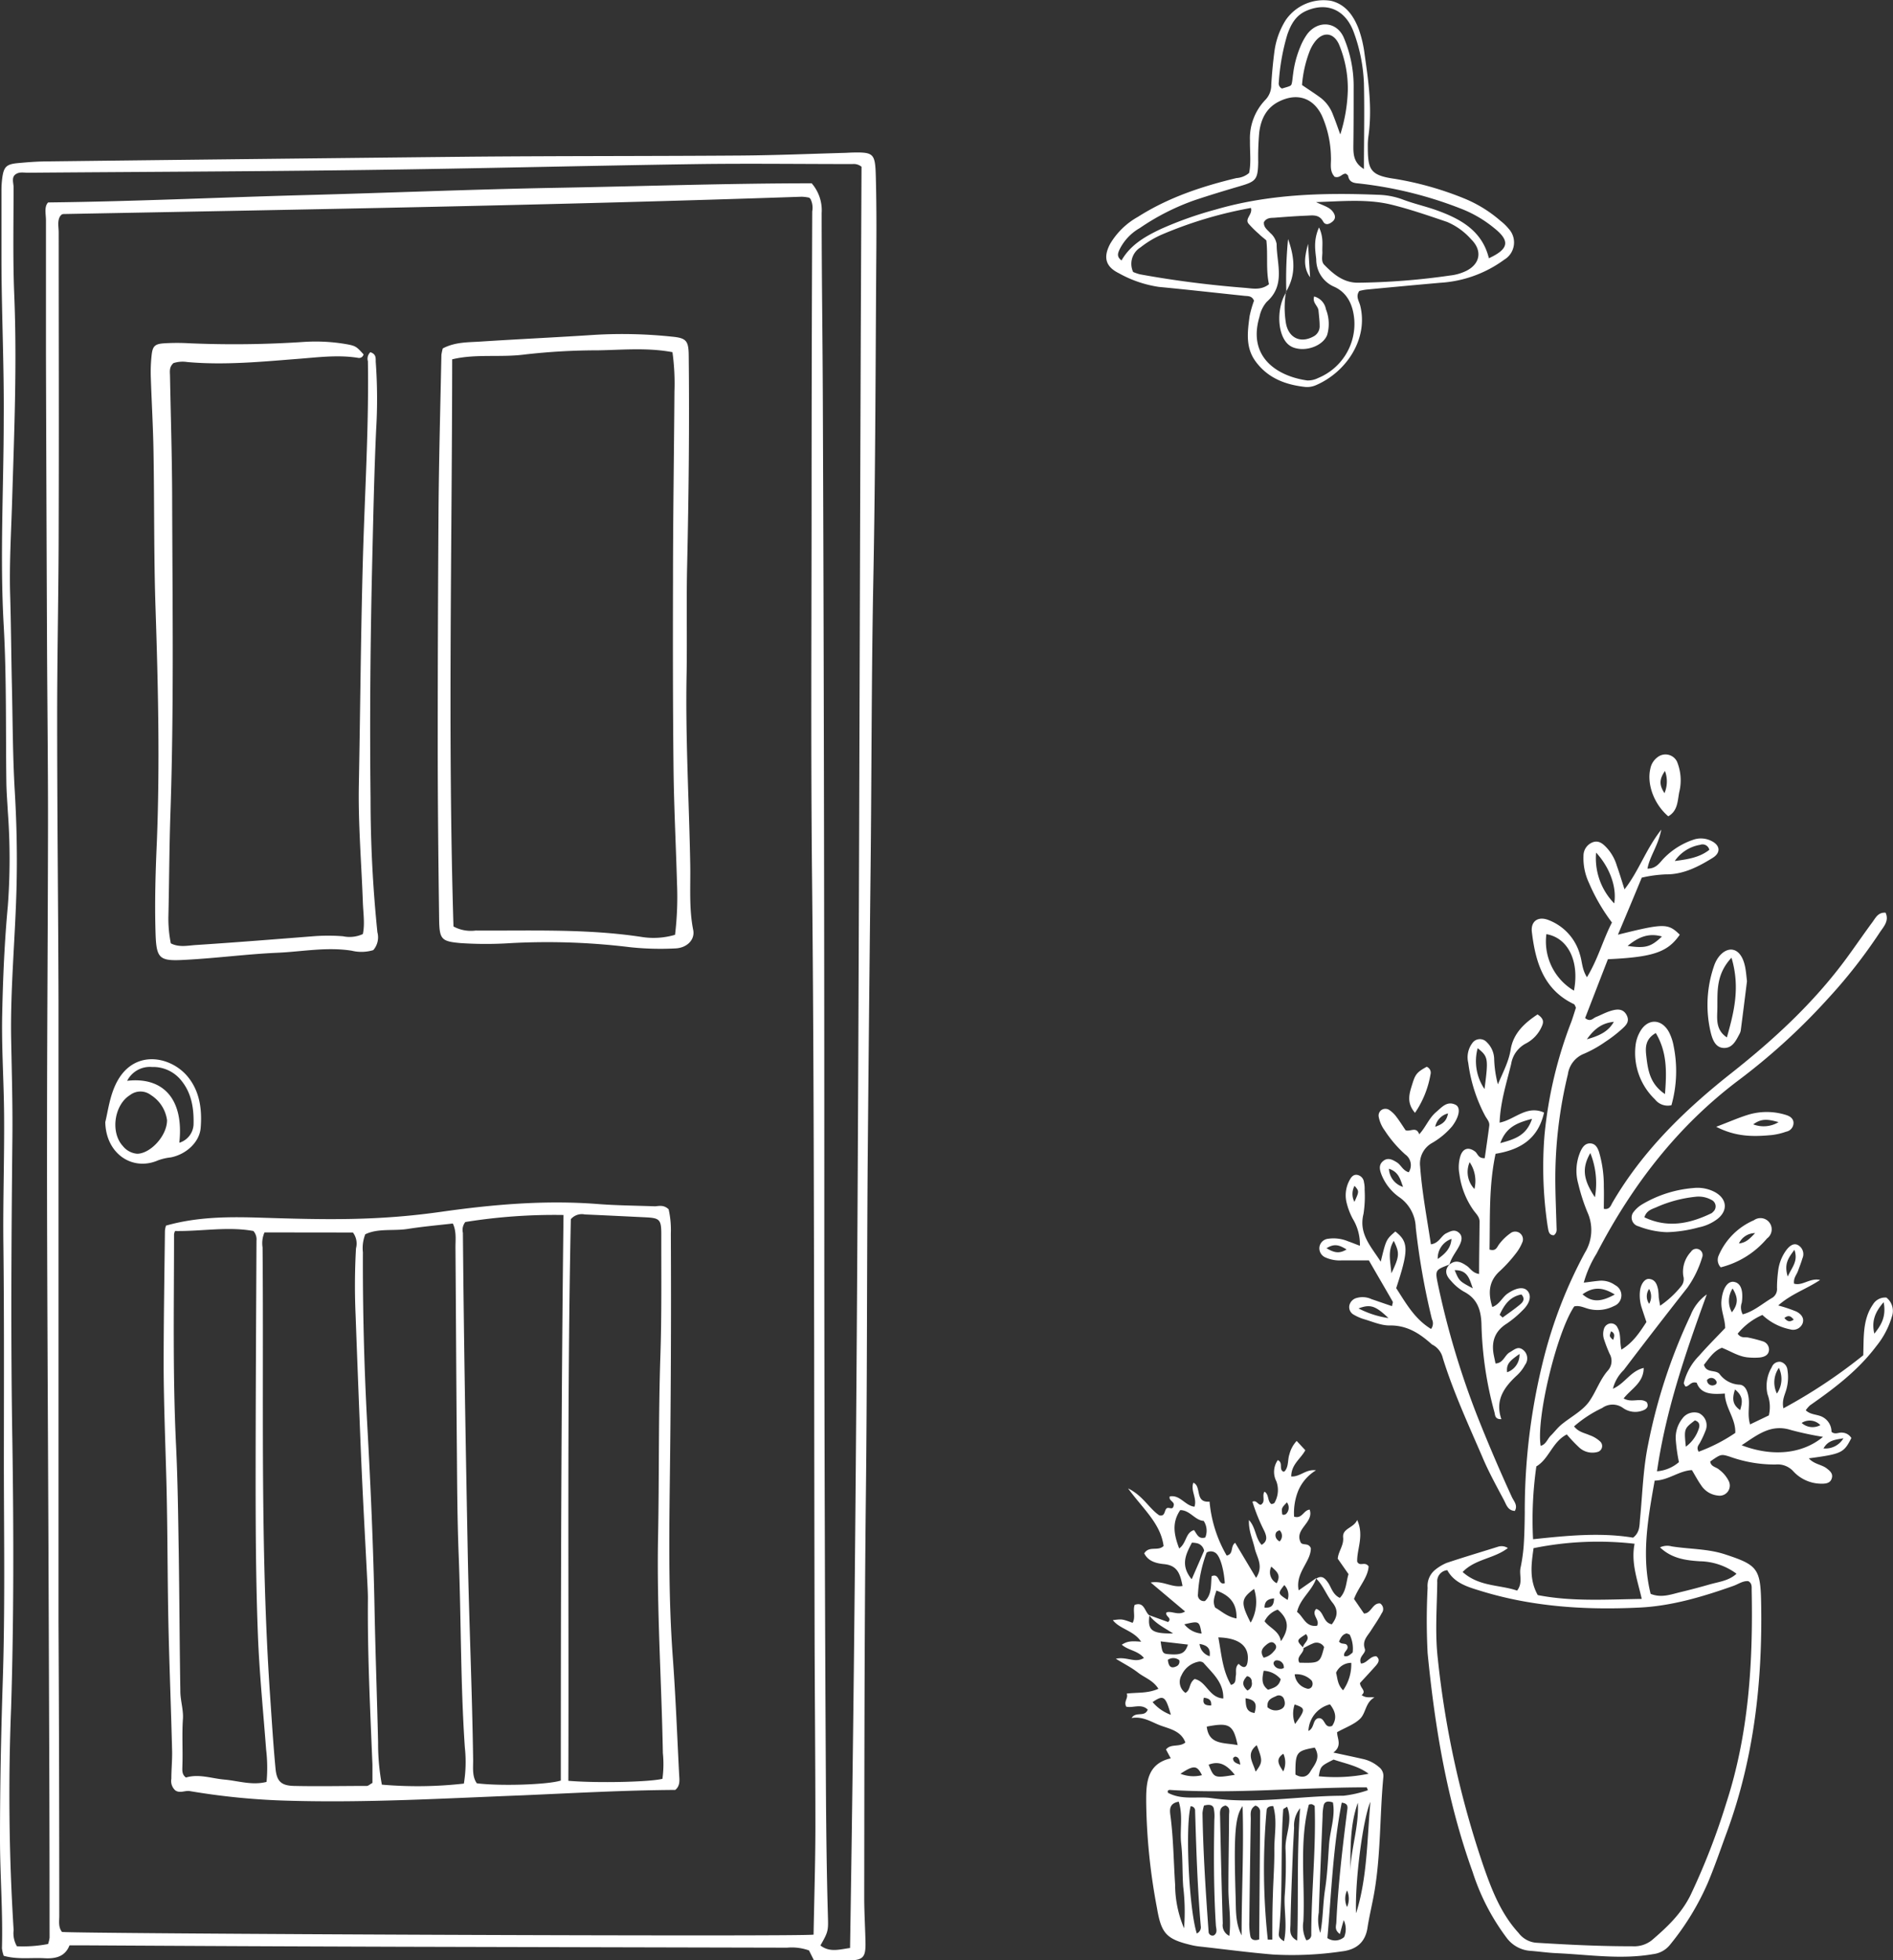 <svg xmlns="http://www.w3.org/2000/svg" viewBox="0 0 351.32 363.61"><rect x="0" y="0" width="351.32" height="363.61" fill="#333333" stroke="none"/><defs><style>.cls-1{fill:#fff;}</style></defs><g id="レイヤー_2" data-name="レイヤー 2"><g id="具"><path class="cls-1" d="M151.05,363.59l-.91-1.82a9.53,9.53,0,0,0-4.07-.51q-35.83-.08-71.67-.17-29.25-.09-58.5-.26h-3c-.81,2.06-2.51,2.5-4.62,2.39-2.5-.14-5,.27-7.59-.45a6.2,6.2,0,0,1-.33-1.4C.55,354.56,0,347.76,0,341c0-9.81.2-19.61.52-29.41.42-13.05.22-26.09.2-39.13,0-13.85.07-27.7-.09-41.55-.1-8.07.2-16.15.13-24.22C.71,200.42.27,194.19.41,188c.14-6.69.43-13.37,1.05-20.05a117.39,117.39,0,0,0,0-17.29c-.1-1.84-.25-3.68-.28-5.53-.13-9.69.05-19.4-.49-29.08-.73-12.81,0-25.6,0-38.41C.77,67.8.29,58,.27,48.19q0-6.4,0-12.82A17.81,17.81,0,0,1,.42,33c.28-2.06.78-2.54,2.84-2.74,1.72-.16,3.45-.3,5.18-.32q39.64-.47,79.27-.88c16.62-.14,33.24-.09,49.86-.21,6.46-.05,12.92-.32,19.38-.5l1-.05c4.2-.1,4.47.08,4.59,4.41.12,4.5.13,9,.1,13.51-.15,20.43-.16,40.86-.56,61.28-.35,17.89-.31,35.78-.51,53.67q-.31,27.87-.55,55.74c-.14,20.08-.09,40.17-.32,60.25-.28,24.92-.28,49.84-.31,74.76,0,2.88.19,5.76.24,8.64,0,2.46-.47,3-3,3.07C155.59,363.64,153.51,363.59,151.05,363.59Zm-.06-4.75c.12-6.7.33-13.26.34-19.82,0-12.11-.12-24.23-.15-36.34q-.06-26.65-.08-53.31c-.06-28.73-.09-57.47-.39-86.2-.23-22-.11-44.08-.09-66.13q0-28.91.12-57.82a3.68,3.68,0,0,0-.32-2.31c-.1-.1-.18-.23-.27-.25a7.89,7.89,0,0,0-1.37-.17c-45.65,1.57-91.33,2.35-137,3.21a.79.79,0,0,0-.33.1,2,2,0,0,0-.3.32c-.53.88-.26,1.94-.26,3,0,18.12.06,36.24,0,54.36,0,12-.29,24-.28,36,0,17.31.2,34.61.25,51.91,0,16.85,0,33.7,0,50.55q0,32.37,0,64.74Q11,328,11,355.34c0,1-.21,2.09.5,3C13.83,358.67,148.84,359.26,151,358.84ZM150.64,34a7.63,7.63,0,0,1,1.85,5.53c0,11.66.18,23.32.22,35q.14,34.47.2,68.92.08,41,.07,82.08,0,30.12.1,60.24.07,23.54.21,47.08c.05,7.27.14,14.54.34,21.81.09,3.43.22,3.42-1.37,6.19,1.75,1.35,3.59.72,5.5.47C159.55,251,159.34,141,159.89,30.93a2.26,2.26,0,0,0-1.68-.5c-9.47,0-18.93-.12-28.39,0-20.66.3-41.31.83-62,1.1-20.89.28-41.78.34-62.67.51-.78,0-1.62-.22-2.33.35S2.52,34,2.52,34.73c0,6.7-.15,13.4.13,20.08.51,12.59,0,25.15-.39,37.72-.17,6-.56,12-.37,18,.16,5.43.19,10.85.31,16.27.16,6.69.15,13.4.55,20.08.35,6,.47,12,.31,18-.24,9.11-1.12,18.19-1,27.32.11,6.23.3,12.45.24,18.69-.19,18.93-.32,37.86,0,56.79.24,16.39.27,32.79-.24,49.16A401.14,401.14,0,0,0,2.53,358a4.81,4.81,0,0,0,.61,3,24.56,24.56,0,0,0,5.78-.42,5.94,5.94,0,0,0,.28-1.17q0-20.77-.09-41.56Q9,286,8.84,254.15c-.06-14.65-.13-29.31-.11-44,0-19.37.16-38.74.18-58.12,0-10.61-.13-21.22-.18-31.83q-.12-27.18-.2-54.37,0-12.47,0-24.93c0-1.21-.37-2.56.4-3.35,16.06-.18,31.82-.94,47.58-1.36s31.37-1.08,47.05-1.36S135.17,34,150.64,34Z"/><path class="cls-1" d="M244.28,292.81c1.09-.72,1.68,0,2.23.8s.84,2.17,2.15,2.77c1.21-1.24,1.15-2.89,1.61-4.41l-2-2.86c.11-1.38,1.15-2.45,1-3.93-.16-1.74,1.93-1.71,2.61-3.25,1.33,2.94-.08,5.4,0,7.73.51,1,1.39-.13,2.12.87-.12,2.09-1.88,3.82-2.71,6.05l1.85,2.7c1.36,0,1.57-2,3-1.87a1.24,1.24,0,0,1,.3,1.8c-.59,1.12-1.32,2.15-2,3.22s-1.66,1.89-1.14,3.41c.29.86-1.27,1.38-.72,2.71,1.1,0,1.69-1.44,2.87-1.33.76.63.32,1.23-.12,1.75-1,1.12-2,2.2-2.93,3.2.05,1,1.27,1.45.31,2.24.85.62,1.55.31,2.38.44-1.68.88-1.58,2.87-2.65,3.93s-2.73,1.64-4.29,2.51c0,1.16,1,2.53-.69,3.78,2.1.45,3.74.8,5.38,1.17a6.77,6.77,0,0,1,3.07,1.51,2.06,2.06,0,0,1,.83,1.81c-.67,7-.47,14.05-1.61,21-.39,2.39-1,4.75-1.36,7.14-.46,2.7-2.19,3.95-4.74,4.25a63.46,63.46,0,0,1-12.77.58c-4.59-.38-9.17-1-13.75-1.5a12.48,12.48,0,0,1-1.36-.24c-4.68-1.11-5.62-2.12-6.43-6.89a112.06,112.06,0,0,1-2-19.59c0-.24,0-.47,0-.7,0-3.38.46-6.53,4.56-7.47-.37-.68-.63-1.16-.88-1.64.9-1.14,2.46-.36,3.59-1.3-.78-2.13-2.89-2.52-4.56-3.13s-3.26-1.77-5.42-1.41c.82-1.29,2.4-.07,3-1.55-1.19-1.2-2.8-.24-4-.56-.5-1,.44-1.56.1-2.42,2-.24,3.88,0,5.88-.89-1-1.59-2.57-2.05-3.79-3s-2.44-1.54-4.11-2.57c2.05-.45,3.59.89,5.21-.15-1.13-1.38-2.94-1.4-4.11-2.46,1-.61,1.59-.72,3.59-.55-1.38-2.1-3.92-2.3-5.25-4,1.72-.22,1.72-.22,3.67.5.6-1.05,0-2.25.38-3.33,1.84-.66,1.83,1.3,2.74,1.95-.37,2.8.44,3.39,4.39,3.35-1.5-1-3.26-1.8-4.45-3.4l3.52,1.28c.87-.78-.68-1.08-.27-1.8,1-.3,2.18.65,3.43-.16l-6.38-5.37c2.28-.4,3.89,1,5.91.64-.43-2.1-.85-3.8-3.42-4.05-1.39-.14-2.95-.48-3.69-2,.93-1.48,2.56-.32,3.59-1.37-.56-4.19-3.81-6.85-6.59-10.68,2.82,1.4,3.87,3.71,5.79,5,1.07.25.91-.79,1.31-1.24s1.17.41,1.35-.53c.29-.77-1-.94-.71-1.74,1.91-.35,2.84,1.72,4.58,1.91.53-1.56-.77-3-.2-4.45,1.59.67.18,3.75,3,3.51a24.12,24.12,0,0,0,3.18,10c1.35-.29.63-1.7,1.57-2.37l3.89,6.51c1.46-2.25.1-3.85-.26-5.49s-1.16-3.23-1.07-5.24c1.32,1.43,1.14,3.28,2.35,4.6,1.2-.68.92-1.65.49-2.59a33.84,33.84,0,0,1-2.19-5.41c.78-.33.95.52,1.54.57,1-.54.16-1.7.7-2.43.88.52.49,1.75,1.29,2.31.19-.07.47-.1.55-.23a4.71,4.71,0,0,0,.36-4,3.79,3.79,0,0,1,.27-3.94c1,.48.23,1.56.89,2.07.18.14.34.09.52-.17.62-.9.4-2,.75-3a5.65,5.65,0,0,1,1.34-2.45l1.6,1.72c-.81,1.56-2.61,2.61-2.61,4.87,1.66.1,2.72-1.41,4.59-1.14a8.18,8.18,0,0,0-3.26,3.71,11.06,11.06,0,0,0-.8,4.88c1.51.47,1.74-1.21,2.89-1.3.86,2.43-3,3.64-1.62,6.16.46.51,1.41-.05,1.84,1,0,2.55-2.92,4.52-2.26,7.81l3.27-2.28c-.72,2.32-3,3.76-3.57,6.29,1.19.87,1.56,2.85,3.7,2.56.64-1.06-1.16-2.07-.15-3.12,1.48.41,1.19,2.53,2.9,2.85,1-1.3,1.29-2.57.14-4S245.6,294.11,244.28,292.81Zm-2.46,12.93c-.11-.94,1.53-1.51.56-2.64-1.81,1.16-1.81,1.16-.47,2.55.16,1-1.44,1.58-.76,2.75,3.78.09,3.83.06,4.59-2.89a1.59,1.59,0,0,0-2.09-.67C243,305.1,242.43,305.44,241.82,305.74Zm12.05,26.31c-.16-.37-.19-.53-.23-.53-12.19,0-24.37,1.25-36.57.48a.39.39,0,0,0-.3.14c-.3.36.5.18-.14.32,2.69,1.51,5.55.68,8.22,1.06,8.15,1.17,16.31-.44,24.47-.44A21.12,21.12,0,0,0,253.87,332.05Zm-30.42,2.85a7.42,7.42,0,0,0-.28,1.37c.12,7.36.6,14.7,1.13,22a.73.73,0,0,0,1,.7c.73-.51.39-1.23.35-1.88-.41-6.55-.4-13.1-.28-19.66a7.36,7.36,0,0,0-.12-2.05C225.05,334.78,224.46,334.63,223.45,334.9Zm9.55,0c-1.14.65-.85,1.67-.87,2.52q-.16,9.49-.27,19a12.56,12.56,0,0,0,.2,2.74c.13.58.68.88,1.63.57.06-7.81.13-15.72.18-23.63A1.17,1.17,0,0,0,233,334.91Zm2.29,24.87.84,0c0-2.71,0-5.43.1-8.14.07-2.88.31-5.76.27-8.64,0-2.67.58-5.39-.21-8-.78,0-1.18.27-1.22.77A121.51,121.51,0,0,0,235.29,359.78Zm7.15.11a1,1,0,0,0,.92-1.09c0-7.93.9-15.84.63-23.78,0-.12-.32-.24-.49-.36-.22,0-.59,0-.61.14-1.82,7.12-.65,14.39-1,21.59A5.67,5.67,0,0,0,242.44,359.89Zm6.23-1.15c-1.07-.78-.69-1.51-.66-2.15.32-6.92,1.14-13.78,2-20.65.09-.68.3-1.42-1-1.57-1.63,8.33-1.92,16.79-2.66,25.12a2.54,2.54,0,0,0,3.11-.19,3.87,3.87,0,0,0-.08-3.14C249.06,357.24,248.89,357.89,248.67,358.74Zm-28.92-1.08a39.06,39.06,0,0,0-.16-7.72c-.19-2.64-.07-5.3-.37-7.92s.38-5.19-.46-7.83c-1.89.32-1.66,1.66-1.53,2.67.55,4.22.58,8.47.86,12.71A20.77,20.77,0,0,0,219.75,357.66ZM230.61,335c-1.41,1.94-1.65,5.3-1.29,16.89.07,2.37-.06,4.83,1.11,7.09C230.42,351,230.86,343,230.61,335Zm-2.46,24.06c.38-3.18-.19-6-.17-8.9,0-4.49.1-9,.12-13.48,0-.64.27-1.43-.66-1.79-1.25.3-1,1.38-1,2.21q.19,9.84.49,19.68A2.17,2.17,0,0,0,228.15,359.07Zm-6-.45a1.26,1.26,0,0,0,.7-1.35c-.61-7.11-.84-14.23-1.05-21.36a.8.8,0,0,0-.83-.87C219.94,338.87,220.67,354.14,222.11,358.62Zm22.91-.18c.5-2.67.45-5.37.86-8s.54-5.48.73-8.22,1.21-5.3.72-7.89c-1-.33-1.52-.13-1.7.49a9.32,9.32,0,0,0-.21,2.05c-.25,6-.5,11.93-.71,17.9A7.57,7.57,0,0,0,245,358.44Zm-16.56-45.92c1-.3.73-1.1.86-1.72s-.21-1.58.53-2.18c.74.8,1.44.88,1.63-.28.47-2.87-1.4-4.52-5.41-4.62C226.69,306.75,226.86,309.8,228.46,312.52Zm-6.77-1.08c2.19.46,2.64,3.45,5.3,3.61.07-3-2-4.67-3.67-6.61a1.12,1.12,0,0,0-1-.2,4.38,4.38,0,0,0-3.08,2.5A2.48,2.48,0,0,0,220,314C221,313.47,220.6,312.22,221.69,311.44Zm19.6,23.91a5.12,5.12,0,0,0-1.16,3.64c-.07,1.6-.18,3.2-.24,4.81-.17,4.35-.35,8.71-.43,13.07,0,1-.39,2.27,1.25,3.09C241,351.82,240.64,343.93,241.29,335.35Zm-16.43-43c1.51-.62,1.11,1.77,2.41,1.31-.15-2.26-.73-4.56-1.49-5.41a1.49,1.49,0,0,0-1.88-.27,26.1,26.1,0,0,0-1.61,7.7,1.11,1.11,0,0,0,1.3,1.29C224.91,295.75,224.71,294,224.86,292.39Zm26.81,62.44c2.05-6.61,2-13.5,2.62-20.57C253,337.2,251.44,348.69,251.67,354.83Zm-32.82-67.6c1.37-1.05,1.11-2.92,2.71-3.37.53.71.82,1.76,2.09,1.36a3.31,3.31,0,0,0-.3-3.07c-1.63-.1-2.54-2-4.35-2C217.4,282.5,217.93,284.8,218.85,287.23ZM254,329c-2-1.49-4.34-1.88-6.5-2.63-2.41,1.22-2.41,1.22-2.75,3.1A30.76,30.76,0,0,0,254,329Zm-15.71,31.11c.64-2.95,0-5.68.13-8.38a77.65,77.65,0,0,0,.17-8.62c-.18-2.64,1.43-5.24.28-8-.39.27-.72.39-.72.52-.55,7.68,0,15.4-.82,23.07C237.31,359.09,237.39,359.55,238.32,360.07ZM244,324.15c-3.43.62-3.6.86-3.58,5,1,.59,2,.6,2.69-.43C243.87,327.4,245.23,326.14,244,324.15Zm-14.31-.47c-.8-3.8-1.58-4.23-5.73-3.42C224.34,323.65,227.09,323.19,229.64,323.68Zm-8.51-30.79,2.29-5.26a1.77,1.77,0,0,0-1.18-1.35,4.32,4.32,0,0,0-1.09-.14C220.12,288.25,219,290.25,221.13,292.89Zm8.3,7.3c.09-2.77-1.22-4.26-3.73-5.17-.3,1.06-.78,2-.22,3.17C226.61,298.78,227.67,299.85,229.43,300.19Zm8.28,4.18c1.61-2.38,1.36-4.12-.63-5.81a4.27,4.27,0,0,0-2.44,2.16C235.67,302,237.39,302.5,237.71,304.37Zm6.93,14.33c1.31-.14,1,2,2.54,1.43.9-1.33.7-2.61-.4-4a5.29,5.29,0,0,0-4,4.93C244,320.49,243.56,319,244.64,318.7ZM252,334.38c-1.48,4.15-1.35,8.5-1.4,12.83C250.69,342.9,252.25,338.77,252,334.38Zm-19.87-33.44a7.69,7.69,0,0,0,.61-6.23C230.29,296.54,230.22,297.26,232.09,300.94Zm-16.73,3.51c.33,2.27.35,2.3,1.74,2.39,2.1.14,2.8-.21,3.33-1.8Zm33.88,9.05a8.4,8.4,0,0,0,1.5-5.07,3.06,3.06,0,0,0-2.82,1.84C248.24,311.29,248.21,312.45,249.24,313.5Zm-20.11,15.71c-1.49-1.87-2.86-2.66-4.86-1.89C225.33,329.82,225.33,329.82,229.13,329.21Zm8.54-17.71a4.35,4.35,0,0,0-3.19-1.6c-.28,1.39-.48,2.57.82,3.52C236.31,313.08,237.33,312.89,237.67,311.5Zm-2.43,5.2a2.25,2.25,0,0,0,2.36.37c.94-.38.93-1.23.62-2a1,1,0,0,0-1.44-.46C235.92,315,235.08,315.31,235.24,316.7Zm5-6.14a3,3,0,0,0,2.18,2.61.8.8,0,0,0,1.09-.52,1.08,1.08,0,0,0-.13-.94A3.9,3.9,0,0,0,240.23,310.56Zm-20.47-9.27A4.55,4.55,0,0,0,223,303C222.57,300.64,222.57,300.64,219.76,301.29Zm3.27,28c-.92-1.88-1.51-1.92-4-.29A6.48,6.48,0,0,0,223,329.28Zm10-.73c1.26-1.71,1.27-2,.16-4.86C231.15,325.33,232.57,326.89,233,328.55ZM217.3,318.07c-1-3.5-1.36-3.74-3.39-2.36A8,8,0,0,0,217.3,318.07Zm31.21-13.59c.47.67,1.32.12,1.56.85s-.86,1.08-.58,1.85c.65.17,1.06-.26,1.55-.67a5.94,5.94,0,0,0-.52-3.25c-.08-.15-.37-.19-.57-.29C249.19,303.11,248.85,303.69,248.51,304.48Zm-8.16,15.29c2-2.73,1.94-2.93-.08-3.62A5.32,5.32,0,0,0,240.35,319.77Zm-5.83-12.3a3.22,3.22,0,0,0,1.84-1.13c.43-.43.71-.93.22-1.45s-1-.24-1.48.12C234.39,305.6,233.72,306.23,234.52,307.47ZM238.35,294c-1.22,1.57-1.22,1.57.61,2.76A2.66,2.66,0,0,0,238.35,294Zm-21.61,13.87c.12,1.13.51,1.71,1.58,1.21a.94.94,0,0,0,.53-1.15A1.75,1.75,0,0,0,216.74,307.87ZM231.16,315c.06,1.49.1,2.52,1.67,2.73C233.18,316.43,233.37,315.32,231.16,315Zm7,10.3c-1.5,1-.85,2,0,3.27A3.93,3.93,0,0,0,238.2,325.34Zm-6.66-11.74a1.39,1.39,0,0,0,.81-1.6,1,1,0,0,0-.88-1.06C230.67,311.72,230.32,312.5,231.54,313.6Zm-7-6.4c.2-1.49-.52-2-1.87-2.24A2.62,2.62,0,0,0,224.52,307.2Zm13.77,2.17a1.76,1.76,0,0,0-.07-.52,1.31,1.31,0,0,0-1.34-.84.56.56,0,0,0-.46.76,1.33,1.33,0,0,0,1.38.8C237.9,309.57,238,309.49,238.29,309.37Zm.57-30.67c-1,1.05-1,1.06-.89,2.07,0,.27.28.33.7.11A1.62,1.62,0,0,0,238.86,278.7Zm-1.9,15c.86-1.57,0-2.17-1-3.08A2.29,2.29,0,0,0,237,293.69Zm.55-7.76a1.44,1.44,0,0,0,0-2.05c-.58.16-.73.44-.77.79S236.8,285.54,237.51,285.93Zm-1.06,10.57c-1.32.13-1.72.68-1.75,1.71C235.9,298.28,236.41,297.84,236.45,296.5ZM250,353.72a3.8,3.8,0,0,0,0-3.08A3.61,3.61,0,0,0,250,353.72ZM223.42,314.9c-.31,1.28.37,1.43,1.36,1.44C224.88,315.28,224.3,315,223.42,314.9Zm6.76,12.41c-.12-.85-.25-1.39-.92-1.49-.13,0-.43.23-.42.35C228.87,326.84,229.39,327.05,230.18,327.31Z"/><path class="cls-1" d="M293.93,237.91c1.31-.16,2.09-.28,2.88-.35a4.36,4.36,0,0,1,2.94.81,2.12,2.12,0,0,1-.22,3.88,6.65,6.65,0,0,1-4.37.6c-1-.18-1.94-.8-3-.53-3.24,4.79-7.09,20.68-6.23,25.86,1-.26,1.26-1.3,1.88-1.9s1.22-1.41,1.92-2c1.76-1.47,4-2.58,5.25-4.39s1.92-3.91,3.35-5.59a2.68,2.68,0,0,0,.4-3.19,26,26,0,0,1-1-2.57,3.17,3.17,0,0,1-.07-2,1.43,1.43,0,0,1,1.22-1.07,1.32,1.32,0,0,1,1.35.86c.64,1.14.33,2.48.69,4,2.19-1.33,3.38-3.2,4.64-5.12-.31-.91-.6-1.78-.88-2.65a7.48,7.48,0,0,1-.32-3.08c.15-1.33.9-2.35,1.72-2.26,1.12.12,1.45,1,1.65,2a12.44,12.44,0,0,1,.11,1.37c.05.44.14.87.26,1.6a18.25,18.25,0,0,0,3.89-3.59,2.07,2.07,0,0,0,.41-1.93,5.41,5.41,0,0,1,1.41-4.47,1.18,1.18,0,0,1,1.52-.45,1.16,1.16,0,0,1,.57,1.48,19.23,19.23,0,0,1-2.7,5.56q-6,7.62-11.86,15.34a7.26,7.26,0,0,0-2,3.46c2.27-1,3.25-3.28,5.71-3.86,0,2.76-2.36,3.9-3.72,5.66,1.58.89,3.07-.22,4.29.69.45.85-.07,1.31-.76,1.55a3.9,3.9,0,0,1-3.64-.47,3.29,3.29,0,0,0-3.87,0,22.42,22.42,0,0,0-5.22,3.41c.85,1.08,1.92,1.2,2.82,1.61a5.5,5.5,0,0,1,2.06,1.23,1.14,1.14,0,0,1-.54,1.91,3.62,3.62,0,0,1-3.51-.95,28.72,28.72,0,0,1-2.18-2.31c-2.7,1.39-3.29,4.55-5.65,5.93a70,70,0,0,0-.61,13.51c6.35-.67,12.51-1.29,18.56-.29,1.31-1,1.17-2.33,1.3-3.57.45-4.59.56-9.22,1.5-13.75a101.92,101.92,0,0,1,7.88-23.95,8.56,8.56,0,0,1,3-3.85c-4,11-7.6,21.52-9.24,32.81a7.08,7.08,0,0,0,4.07-1.7A32.61,32.61,0,0,1,311,267a5.75,5.75,0,0,1,1.23-3.89,2.73,2.73,0,0,1,3.07-1,2.52,2.52,0,0,1,1.24,3.23,18.79,18.79,0,0,1-1,2.18c-.23.48-.79.88-.29,1.75a31.21,31.21,0,0,0,6.8-3.49c.09-2.71-1.87-4.6-1.94-7.3-2.26.15-4.42.21-5.22-2-1.12-.33-1.39.73-2.1.69-.13-.28-.32-.5-.29-.68a10.86,10.86,0,0,1,2.86-5.05c1.51-1.73,3.15-3.36,4.81-5.11,0-1.67-.83-3.28-.69-5,.18-2.28,1.13-3.82,2.4-3.55s1.67,1.7,1.38,3.83a2.65,2.65,0,0,0,.17,2.18c2.09-.55,3.71-2.05,5.55-3.11a1.92,1.92,0,0,0,.81-1.8c0-1,.08-2.08.21-3.11a8.14,8.14,0,0,1,1.28-3.55c.85-1.29,1.7-1.72,2.49-1.23a1.92,1.92,0,0,1,.73,2.44c-.22.77-.53,1.52-.8,2.28s-.89,1.35-.74,2.39c1.58.46,2.92-1.11,4.83-.69-2.56,1.71-5.35,2.58-7.77,4.73a27.59,27.59,0,0,1,3.34,1.12c.85.42,1.57,1.18,1.17,2.24a1.9,1.9,0,0,1-2.3,1.07,10.49,10.49,0,0,1-5.15-2.67,12.25,12.25,0,0,0-4.59,3.48c.65.92,1.41.57,2,.72a26.61,26.61,0,0,1,2.66.69,1.61,1.61,0,0,1,1.16,1.57c-.05,1-.86,1.32-1.69,1.43a11.73,11.73,0,0,1-2.05,0c-1.78-.1-3.24-1.1-5-1.8-1.55.59-2.4,2-3.34,3.16.47,1.59,2.12.86,2.88,1.68a4.89,4.89,0,0,0,3.63,2c1.22,0,1.68,1.39,1.81,2.64.16,1.48-.28,3,.25,4.73l3.48-1.67a6.72,6.72,0,0,0-.25-3.93,6.81,6.81,0,0,1,.79-5,1.52,1.52,0,0,1,1.64-1,1.71,1.71,0,0,1,1.27,1.49,8.28,8.28,0,0,1-.15,3.43c-.25,1.07-.93,2.1-.6,3.7a97.75,97.75,0,0,0,14.82-9.84c.12-3.27-.16-6.58,1.79-9.41a2.64,2.64,0,0,1,2.51-1.29,3.17,3.17,0,0,1,1,3.58,15.75,15.75,0,0,1-2.87,5.42c-3.4,4.52-7.78,7.82-12.33,11a5.47,5.47,0,0,0-.77.9c.9.88,2.16.73,3.12,1.25a3.11,3.11,0,0,1,1.66,2.75c.68.59,1.37.05,2,.15a2.08,2.08,0,0,1,1.68,1c-1.4,2.76-1.78,2.94-7.89,3.77,1,1.11,2.36,1.13,3.3,1.85.57.44,1.15.9,1,1.68-.19,1-1,1.18-1.86,1.17a7.11,7.11,0,0,1-5.27-2.24,3.93,3.93,0,0,0-3.35-1.32,24.59,24.59,0,0,1-8.48-1.45c-1.64-.51-1.65-.49-3.64.89.11,1,1.11,1,1.66,1.52a5.87,5.87,0,0,1,1.77,2.1,1.88,1.88,0,0,1-2,2.7,4.19,4.19,0,0,1-3.14-1.94c-.6-.84-1.07-1.76-1.69-2.78-2.42.12-4.35,1.9-6.91,1.95-1.28,7.13-2.49,14-.75,21,2,.81,3.78.1,5.54-.32s3.58-.9,5.35-1.41,3.58-.66,5.05-2a11.74,11.74,0,0,0-6.79-2.31c-2.68-.17-5.24-.52-7.41-2.58a3.16,3.16,0,0,1,2.18-.18c3.29.52,6.68.42,9.9,1.48,5.86,1.92,6.55,2.59,6.68,8.62.3,14.65-1.25,29-6.35,42.9-1.16,3.14-2.23,6.3-3.53,9.39a48.84,48.84,0,0,1-7,11.47,4.73,4.73,0,0,1-3.17,1.77c-6,1.05-12,.08-17.93-.18-1.61-.07-3.21-.31-4.82-.43a6,6,0,0,1-4.41-2.4,41.26,41.26,0,0,1-6.33-12.25c-4.73-13.12-7-26.76-8.35-40.58a116.46,116.46,0,0,1,0-12.11,3.84,3.84,0,0,1,1.44-3.37,8.81,8.81,0,0,1,2.07-1.24c3.16-1.06,6.35-2,9.53-3a2.13,2.13,0,0,1,1.85.24c-2.6,2-6.05,2-8.39,4.44,3.08,2.75,6.84,2.33,10.11,3.45,1.11-1.46.36-2.9.63-4.2a31.63,31.63,0,0,0,.59-4.1c.14-2.08.18-4.16.2-6.23A115,115,0,0,1,286.49,252a84.89,84.89,0,0,1,7.64-19.63,8,8,0,0,0,.48-7.52,34.81,34.81,0,0,1-1.7-5.27,8.92,8.92,0,0,1,.45-6.1c.36-.75.85-1.44,1.79-1.4s1.34.79,1.61,1.58a22,22,0,0,1,.89,6.49c.05,1.36,0,2.73,0,4.06,1.11.22,1.31-.65,1.61-1.16,5.63-9.63,13.44-17.21,22.13-24.06,7.89-6.23,15.27-13.05,21.27-21.21,1.64-2.23,3.2-4.52,4.85-6.75.58-.79,1.05-1.84,2.43-1.74.72,1.56-.41,2.64-1.12,3.73a96,96,0,0,1-9.6,12.24,117.9,117.9,0,0,1-16.34,14.94c-11.54,8.63-20,19.66-26.58,32.33A20.84,20.84,0,0,0,293.93,237.91ZM268.6,291.24a2.05,2.05,0,0,0-1.86,2.24c-.06,4.73-.44,9.47.1,14.17a176.15,176.15,0,0,0,8.57,38.76c1.52,4.34,3.23,8.65,6.44,12.14a4.56,4.56,0,0,0,3.19,1.79c6,.37,12,.67,17.95.66a5.28,5.28,0,0,0,3.57-1.12c2.81-2.4,5.46-4.9,7.16-8.32a126.39,126.39,0,0,0,6.64-17.07c4.21-12.89,5-26.21,4.73-39.65,0-.54.07-1.16-.61-1.56-1-.11-1.89.57-2.85.9-5.67,2-11.46,3.73-17.47,4-9.93.48-19.81-.14-29.41-3.11C272.35,294.34,269.91,293.63,268.6,291.24Zm34.76-4.9a59.86,59.86,0,0,0-18.75.82c-.39,2.87-.86,5.77.78,8.7,6.23,1.22,12.49.82,19.3.71C303.88,293,302.66,289.84,303.36,286.34Zm35-19.82a59.88,59.88,0,0,1-6-1.28c-3.72-1.18-6.23.93-9.13,2.83C328.93,270.25,334.5,269.7,338.32,266.52Zm-43.19-52.69c-1.6,2.76-1.4,4.9.83,8.24A15,15,0,0,0,295.13,213.83Zm4.53,26.29c-2.43-1.51-4.12-1.37-6-.05C295.47,241.61,297.15,241.49,299.66,240.12Zm49.92,1.38c-1.79,2-2.27,3.76-1.76,5.87C349.06,245.86,350.12,244.28,349.58,241.5Zm-36.71,26.81a6.66,6.66,0,0,0,2.35-3.27c.26-.71.13-1.33-.71-1.58C312.54,265,312.54,265,312.87,268.31Zm18.9-31.58c.81-1.79,1.93-2.78,1.22-4.91C331.87,233.35,331.09,234.45,331.77,236.73Zm-10.37,6.65c1.21-1.58,1.11-2.77.11-4.39A4.3,4.3,0,0,0,321.4,243.38Zm8.36,15.07a4.75,4.75,0,0,0,.34-4.74A4.72,4.72,0,0,0,329.76,258.45Zm8.05,5.9a2.74,2.74,0,0,0-3.48-.42A3,3,0,0,0,337.81,264.35Zm.61,4.31a3.87,3.87,0,0,0,3.66-1.88C340.39,267.06,339.26,267.2,338.42,268.66ZM322,257.73c-.61,1.82-.39,2.87.95,3.82C323.37,260.16,323.6,259,322,257.73Zm-5.2-1.71a1,1,0,0,0,1.45.85.48.48,0,0,0,.22-.78A1,1,0,0,0,316.79,256Zm16.1-11.25c-.46-.51-.84-1-1.74-.3C331.63,245,332.06,245.35,332.89,244.77ZM299,246.93c-.35.93-.35.93.37,1.61C299.6,247.93,299.81,247.32,299,246.93Zm7.06-5.08a2.81,2.81,0,0,0,0-2.78A2.4,2.4,0,0,0,306.08,241.85Z"/><path class="cls-1" d="M231.82,32.08c.4-1.85.13-3.93.16-6a10.28,10.28,0,0,1,2.86-7.56,3.9,3.9,0,0,0,1.09-2.79c.13-2.07.32-4.14.59-6.19a14.47,14.47,0,0,1,2.1-5.82A8.52,8.52,0,0,1,247.05.16c2.73.67,4.18,2.81,5.11,5.23a21.65,21.65,0,0,1,1.1,4.71c.72,5,1.43,10,.71,15.14a12.47,12.47,0,0,0-.12,1.73c0,4.38.29,5.54,4.94,6.19a59.93,59.93,0,0,1,13,3.67A24.23,24.23,0,0,1,278.52,41,8.83,8.83,0,0,1,280,42.44a3.72,3.72,0,0,1-.82,5.72,22.34,22.34,0,0,1-11.88,4.29q-6.88.61-13.76,1.27a10,10,0,0,0-1.26.25c-.74,1-.05,1.88.16,2.71,1.55,6.2-2.6,12.36-8.23,14.77a4.12,4.12,0,0,1-2,.32c-3.67-.41-6.94-1.64-9.22-4.78-1.87-2.59-1.46-5.48-1.08-8.34a20,20,0,0,1,.82-2.87c-.38-.94-1.12-.84-1.8-.91-5.27-.55-10.55-1.15-15.83-1.65a21.71,21.71,0,0,1-7.47-2.55c-2.5-1.24-2.9-3-1.59-5.45a13.76,13.76,0,0,1,5.15-5c5.63-3.58,11.85-5.65,18.28-7.19A4,4,0,0,0,231.82,32.08Zm13,10.15c.87,1.9.53,3.25.6,4.54,0,.8-.25,1.73.34,2.34,1.7,1.73,3.53,3.3,6.17,3.33a128.6,128.6,0,0,0,17.2-1.34,9.06,9.06,0,0,0,3-.86c2.62-1.31,3-3.81.88-5.87a12.39,12.39,0,0,0-4.46-3.21c-3.48-1.18-7-2.4-10.53-3.25-4.3-1-8.7-.59-13.78-.42,1.48.69,2.48.94,3.09,1.74.45.59.67,1.26,0,1.84s-1.37.75-1.78,0c-.74-1.32-1.9-1.12-3-1.07-2.07.08-4.13.24-6.2.4-.68,0-1.39.1-1.78.81-.09.94.65,1.42,1.17,2a3.48,3.48,0,0,1,1.19,2.06c0,3.66,1.71,7.59-1.83,10.71a6,6,0,0,0-1.35,2.76c-2.26,7.49,3.29,11.05,8.87,11.83a4.24,4.24,0,0,0,2-.45,10.86,10.86,0,0,0,6.73-10.68c-.19-2.67-1.16-5.05-3.69-6.23a5.49,5.49,0,0,1-3.38-5.13C244.08,46.33,243.76,44.57,244.77,42.23Zm2.86-9.46c-1-1.09-.6-2.43-.67-3.65a19.77,19.77,0,0,0-1.7-7.71c-1.61-3.27-4.55-4.21-7.82-2.64-2.45,1.16-3.48,3.31-3.79,5.8a51,51,0,0,0-.19,5.53c-.07,3.15-.4,3.55-3.26,4.39s-5.75,1.71-8.58,2.66a43.52,43.52,0,0,0-10.15,5.16,9.33,9.33,0,0,0-3.76,4c-.26.61-.59,1.27.38,2,1.66-2.91,4.43-4.48,7.34-5.85a68.78,68.78,0,0,1,10.09-3.58c9.87-2.88,20-3.16,30.16-2.75a14.2,14.2,0,0,1,4.4.8c2.16.84,4.42,1.32,6.57,2.1,4.4,1.59,8.38,3.79,9.62,8.87,3.68-1.7,4-3.19,1-5.58A22.47,22.47,0,0,0,271,38.65,74,74,0,0,0,251.91,34c-.92-.08-1.53-.38-1.71-1.35,0-.17-.27-.3-.4-.43C249.05,32.13,248.72,33.15,247.63,32.77ZM210.3,50.45a9.22,9.22,0,0,0,1.25.43c6.45,1.18,13,2,19.49,2.51,1.4.11,3,.5,4.47-.67-.6-2.67-.17-5.43-.49-8.13-.5-.44-1-.8-1.37-1.19a18.51,18.51,0,0,1-1.94-1.92c-.73-.92.81-1.72.45-2.91a76.42,76.42,0,0,0-16.68,5,18.38,18.38,0,0,0-3.82,2.32A3.58,3.58,0,0,0,210.3,50.45Zm42.83-19.1c0-5.3.12-10.6,0-15.89A30.72,30.72,0,0,0,251.25,6c-1.52-4.17-4.94-5.67-8.79-4-2,.86-2.91,2.57-3.56,4.46a40,40,0,0,0-1.57,8.82,1.05,1.05,0,0,0,.59,1.14c1.68-.49,1.71-.48,1.83-1s.15-1.14.24-1.71a19.12,19.12,0,0,1,1.32-5,11.34,11.34,0,0,1,1.32-2.42c2-2.56,5.41-2.3,6.73.62a23.09,23.09,0,0,1,1.86,9.44c0,3.57,0,7.15-.05,10.73C251.16,28.64,251.23,30.21,253.13,31.35ZM241.64,15.77c1.37.94,2.53,1.67,3.61,2.49a7.06,7.06,0,0,1,2.16,3.08c.48,1.18.89,2.39,1.33,3.6a29.78,29.78,0,0,0,1.4-8.22,21.27,21.27,0,0,0-1.61-8.42c-1-2.3-3-2.52-4.51-.53a7.23,7.23,0,0,0-1,1.82A22.07,22.07,0,0,0,241.64,15.77Z"/><path class="cls-1" d="M269,234.55c-2.63,1-2.69,1-2.13,3.69a154.35,154.35,0,0,0,7.33,24.5q3,7.56,6.39,14.94c.36.77,1.14,1.53.55,2.57-1.33-.06-1.6-1.22-2.05-2.05-1.41-2.65-2.86-5.28-4-8-2.59-6-5.36-12-7.32-18.3a3.76,3.76,0,0,0-1.81-2.42,1.08,1.08,0,0,1-.29-.18c-2.23-2-4.59-3.52-7.83-3.45-1.55,0-3.13-.71-4.68-1.16a8.79,8.79,0,0,1-1.89-.82,1.6,1.6,0,0,1-.84-1.74,1.86,1.86,0,0,1,1.39-1.39,3.93,3.93,0,0,1,2.7.22l3.82,1.31c.07-.43.21-.69.13-.84-1.48-2.59-3-5.17-4.42-7.65-1.82,0-3.42,0-5,0a6.46,6.46,0,0,1-3-.52,1.85,1.85,0,0,1-1.18-1.93,1.81,1.81,0,0,1,1.61-1.56,7,7,0,0,1,3.73.48c.64.22,1.27.48,2.17.82a9.1,9.1,0,0,0-1.32-5,12.58,12.58,0,0,1-1.2-3.23,5.83,5.83,0,0,1,.64-4c.28-.52.67-1,1.32-.93a1.54,1.54,0,0,1,1.32,1.39,5.33,5.33,0,0,1,.12,1.38,20.85,20.85,0,0,1-.21,4.48c-.92,3.68,1.36,6,3.2,8.86,1-4.11,1-4.11,2.71-5.6,2.47,1.94,2.5,3.4.16,10.51,1.77,2.73,3.41,5.72,6.47,7.57a1.71,1.71,0,0,0,.16-1.81,132.85,132.85,0,0,1-3-17,7.09,7.09,0,0,0-2.94-5.55,9.34,9.34,0,0,1-3.42-4.26c-.35-.92-.56-1.82.31-2.53s1.71-.27,2.53.24,1.07,1.49,2.21,1.85a2.42,2.42,0,0,0-.63-3.3,22.26,22.26,0,0,1-3.82-4.45,6.24,6.24,0,0,1-1.11-2.51,1.27,1.27,0,0,1,.43-1.24,1.32,1.32,0,0,1,1.61,0,5.3,5.3,0,0,1,1.22,1.19c.63.83,1.18,1.71,1.72,2.51.86.34,2-.78,2.53.75,1.22-1.31,1.8-3,3.16-4.14,1-.84,2-2.12,3.59-1.33,1,.51.7,2.22-.65,4a14.08,14.08,0,0,1-3.71,3.08,4.38,4.38,0,0,0-2.22,4.34c.35,4.82,1.26,9.56,2,14.46,1.55-.21,1.88-1.6,2.88-2.06.75-.36,1.47-.76,2.25-.15s.61,1.44.28,2.19c-.61,1.36-1.72,2.47-2,4Zm-11.32,9.93c-2.42-2.31-3.38-2.61-5.55-1.79A17.57,17.57,0,0,0,257.67,244.48Zm.56-8.32c1.51-3.19,1.53-3.73.43-6C257.53,232,258,233.7,258.23,236.16Zm11.15-6.37a3.78,3.78,0,0,0-2.56,3.73C268.37,232.44,269.26,231.43,269.38,229.79Zm-9-9.64c-.49-1.28-.74-2.75-2.62-3.37A3.71,3.71,0,0,0,260.38,220.15Zm-9,2.72c.87-1.91.87-1.91,0-2.92A3.14,3.14,0,0,0,251.34,222.87Zm-5.17,8.67c1.45.87,2.4,1,3.69.21C248.64,231,247.72,230.55,246.17,231.54ZM266.36,209c1.51-.53,2.12-1.14,2.38-2.48A3.21,3.21,0,0,0,266.36,209Z"/><path class="cls-1" d="M300.27,173.37c8.61-2.14,9.3-2.12,11.48,0-2.25,3.24-4.89,4.16-13.34,4.55-1.39,3.57-2.82,7.28-4.23,10.91,1,.82,1.48,0,2.06-.21.85-.34,1.67-.79,2.54-1.07,1.12-.36,2.36-.6,3.07.67s-.12,2-.91,2.71a25,25,0,0,1-3,2.3,22.13,22.13,0,0,1-3.91,2.2,4.81,4.81,0,0,0-3.05,3.84,82.18,82.18,0,0,0-2.33,19.18c0,3,.14,6,.22,9,0,.56.18,1.15-.49,1.67-1,0-1-.9-1.15-1.65a74,74,0,0,1-.59-16.89,78.93,78.93,0,0,1,5-21.11c.31-.87.57-1.75.84-2.57-.15-.27-.21-.57-.38-.65-5.63-2.68-7.13-7.81-7.8-13.36-.25-2,1.13-3,3.08-2.24a9.6,9.6,0,0,1,5.84,6.41c.42,1.27.35,2.69,1.3,4.2,2.07-3.4,3-7,4.64-10.15a35,35,0,0,1-4.28-7.38,10.72,10.72,0,0,1-1-5,2.65,2.65,0,0,1,1.61-2.46c1.17-.5,2,.22,2.72,1a8.39,8.39,0,0,1,1.85,3.29c.46,1.28.85,2.59,1.43,4.4,2.69-3.44,3.89-7.32,6.82-11.07-.57,3-2.13,4.9-2.56,7.23,1.65,0,2.25-1.1,3-1.88a13.77,13.77,0,0,1,5.5-3.48,4.29,4.29,0,0,1,3.34.21c1.64.78,1.83,2.17.28,3.14-2.66,1.65-5.46,3.1-8.69,3.07a23.82,23.82,0,0,0-4.49.61C303.32,166.12,301.9,169.5,300.27,173.37Zm-8.16,10.38c1.06-5.5-1.14-9.81-5.12-10.48A10.6,10.6,0,0,0,292.11,183.75Zm4.11-25.61a12,12,0,0,0,3.36,9.42C300.08,164.68,298.85,161,296.22,158.14Zm5.85,17.31c3.31.49,4.32.2,6.37-1.75C305.93,173,304.06,173.82,302.07,175.45Zm15.16-17.82a1.28,1.28,0,0,0-1.7-.93,7.12,7.12,0,0,0-4.71,3C313.61,159.36,315.55,158.94,317.23,157.63Zm-17.72,31.9c-1.91.21-3.42,1-5,3.24C297.06,192.06,298.54,191.23,299.51,189.53Z"/><path class="cls-1" d="M269,234.55l-.12.13c1.19-1.14,2.3-.62,3.4.16.62.43,1,1.27,2.22,1.46,0-3.36.07-6.54.09-9.72,0-.88-.65-1.44-1.12-2.09a15,15,0,0,1-2.62-6.7,7.09,7.09,0,0,1,.2-3.42c.48-1.38,1.5-1.67,2.69-.79.52.37.56,1.3,1.81,1.24.28-1.95.58-4,.84-6,.1-.74-.44-1.26-.77-1.86a28.7,28.7,0,0,1-3.13-9.83,4.39,4.39,0,0,1,.73-3.62,1.72,1.72,0,0,1,2.7-.21,4.47,4.47,0,0,1,1.38,3.07,20.65,20.65,0,0,0,.69,4.75c1.12-2.58,2-4.27,2.36-6.36.47-3.12,2.66-5.06,5-6.6,1.27.83,1.09,1.51.82,2.16a6.47,6.47,0,0,1-3,3.24,5.21,5.21,0,0,0-2.71,3.77c-.86,3.56-2,7-2.15,10.9,2.82-.55,5-3.31,8.25-1.87-1.1,4.91-4.44,6.9-9,7.65-1.28,6-1,11.9-1.12,17.76,1.23.38,1.39-.49,1.79-1a9.44,9.44,0,0,1,2.24-2.13,1.44,1.44,0,0,1,2.12,1.63,8.39,8.39,0,0,1-1.16,2.09,26.47,26.47,0,0,1-3,3.33c-2.12,1.87-2.31,4.06-1.47,6.74,1.35-.48,1.83-1.81,2.84-2.5,1.61-1.1,3-1.33,3.73-.45s.42,2.27-1,3.61a19.14,19.14,0,0,1-2.91,2.43c-2.28,1.44-2.88,3.44-2.37,5.94.09.45.19.89.3,1.44,1.45-.05,1.68-1.52,2.62-2.06s1.54-1.2,2.49-.47a2,2,0,0,1,.37,2.79,7.4,7.4,0,0,1-1.46,1.91c-2.4,2.2-4.16,4.62-2.93,8.16-1.27.05-1.14-.82-1.31-1.37a67.25,67.25,0,0,1-2.39-16.38c-.11-2.65-.83-4.65-3.29-5.92a9,9,0,0,1-2.37-2C268.46,236.71,267.94,235.67,269,234.55ZM275.51,202c.74-5.7.69-6-1.27-7.58A9.19,9.19,0,0,0,275.51,202Zm8.83,5.52c-2.75.73-4.82,1.51-5.9,4.51C281.18,211.29,283.32,210.61,284.34,207.49Zm-6,36.38.53.48c1.09-.8,2.21-1.56,3.25-2.43.49-.41,1-1,.24-1.85C280.2,240.51,279.15,242.07,278.32,243.87Zm-5-4.93c-.58-1.53-.87-3.44-3.37-3.37C270.83,237.63,270.83,237.63,273.29,238.94Zm-.58-23.43a4.58,4.58,0,0,0,.88,5A6.24,6.24,0,0,0,272.71,215.51ZM282,251.14c-1.59,1.14-2.52,1.76-2.29,3.39A3.42,3.42,0,0,0,282,251.14Z"/><path class="cls-1" d="M324.22,182c-.37,3-.75,6-1.15,9.1a2.08,2.08,0,0,1-.22.65c-.66,1.23-1.3,2.66-2.9,2.63s-2.14-1.58-2.47-2.92a22.11,22.11,0,0,1,.61-12.25c.66-2,2.09-3.18,3.32-3.07s2.2,1.38,2.55,3.67C324.07,180.5,324.13,181.19,324.22,182Zm-2.87-4.36c-3,3.2-2.56,6.49-2.63,9.59-.05,1.79-.31,3.82,1.77,5.19C321.79,187.79,323,183.19,321.35,177.65Z"/><path class="cls-1" d="M310.2,205a3,3,0,0,1-3.06-1.09,11.92,11.92,0,0,1-3.6-10,6.72,6.72,0,0,1,.85-2.58c1.4-2.47,4-2.41,5.36.12a9.29,9.29,0,0,1,.86,2.59A23.32,23.32,0,0,1,310.2,205Zm-2.92-13.38c-2,1.15-1.92,2.77-1.74,4.31.3,2.54.65,5.11,3.46,7C309.34,198.73,309.39,195.11,307.28,191.58Z"/><path class="cls-1" d="M309.37,228.55a15.9,15.9,0,0,1-5.27-1.09,1.67,1.67,0,0,1-.84-2.76,5.56,5.56,0,0,1,1.55-1.34,22.1,22.1,0,0,1,9.47-3,6.9,6.9,0,0,1,4,.76c2.25,1.25,2.45,3.43.43,5a8.47,8.47,0,0,1-3.45,1.54A25,25,0,0,1,309.37,228.55Zm-4.19-2.76c4.32,2.05,8.41,1.2,12.46-.76a.86.86,0,0,0,.25-.22,1.33,1.33,0,0,0-.3-2.27,4.91,4.91,0,0,0-3-.55,23.89,23.89,0,0,0-7,1.85C306.75,224.25,305.62,224.4,305.18,225.79Z"/><path class="cls-1" d="M309.61,151.41c-2.61-2.22-4-5.92-3.33-8.8a3.44,3.44,0,0,1,1.45-2.24,2.38,2.38,0,0,1,3.5.89,9.14,9.14,0,0,1,.41,5.71C311.33,148.62,311.36,150.42,309.61,151.41ZM309,143c-1.16,1.66-1,2.71-.09,4.12A5.59,5.59,0,0,0,309,143Z"/><path class="cls-1" d="M319.35,235.07a2,2,0,0,1-.44-2.06,12.47,12.47,0,0,1,6.6-6.68,2.08,2.08,0,0,1,2.43,3.38A16.49,16.49,0,0,1,319.35,235.07Zm3.38-4.43c1.37-.16,2-.89,3-1.92A3.32,3.32,0,0,0,322.73,230.64Z"/><path class="cls-1" d="M318.51,209c2.42-.92,4.09-1.66,5.82-2.2a11.89,11.89,0,0,1,7.11,0c.69.21,1.31.58,1.41,1.34a1.65,1.65,0,0,1-1.34,1.76,12.34,12.34,0,0,1-2.67.63C325.56,210.83,322.29,210.94,318.51,209Zm11.54-.87c-2-.56-3.14-.69-4.67.42A5.38,5.38,0,0,0,330.05,208.16Z"/><path class="cls-1" d="M262.61,206.41c-1.69-1.95-1-3.72-.47-5.44s.87-2.13,2.64-3.1a1.18,1.18,0,0,1,.71,1.4A18.05,18.05,0,0,1,262.61,206.41Z"/><path class="cls-1" d="M124.09,224.3a17.4,17.4,0,0,1,.41,4.51c.08,15.81,0,31.61-.21,47.42-.12,10.37-.19,20.76.57,31.12.53,7.25.81,14.51,1.18,21.77.06,1,.24,2.1-.72,2.88-9.43.06-18.84.59-28.26,1-14.52.56-29,1.43-43.58,1a129.64,129.64,0,0,1-18.23-1.78c-.92-.16-1.82.46-2.7-.12a2.34,2.34,0,0,1-.75-2.17c0-1.73.18-3.47.14-5.19-.18-7.23-.46-14.46-.64-21.69-.24-9.57-.17-19.14-.43-28.71-.19-6.92-.47-13.84-.5-20.76,0-8.42.14-16.84.24-25.25a4,4,0,0,1,.2-1c6-1.7,12-1.65,17.93-1.46,7.38.23,14.76.44,22.13,0,3.69-.21,7.35-.58,11-1.1,9.6-1.36,19.24-2.2,29-1.45,3.56.28,7.14.3,10.71.43C122.35,223.69,123.19,223.45,124.09,224.3Zm-75,4.29a5,5,0,0,0-.36,2.78c.25,27.69-.49,55.39,1.39,83.06.31,4.48.58,9,1,13.46.21,2.48,1,3.31,3.46,3.37,4.49.1,9,0,13.49,0,.29,0,.57-.3,1.05-.56,0-1.1,0-2.24,0-3.39-.42-10.26-.93-20.51-.84-30.79,0-1-.06-2.07-.11-3.11-.41-8.18-.88-16.35-1.21-24.53S66.3,252.28,66,244a123.32,123.32,0,0,1,.07-12.46,3.4,3.4,0,0,0-.57-2.93Zm37.26-1.92a2.37,2.37,0,0,0-.44,2c.17,19.83.52,39.66.9,59.48.25,12.8.82,25.59,1,38.38,0,1.44-.19,3,.68,4.24,4.37.55,13.19.26,15.59-.51,0-34.86.08-69.74.5-104.9A104,104,0,0,0,86.31,226.67Zm19.17,103.64c5.36.45,15.13.22,17.42-.37a20.1,20.1,0,0,0,.08-4.78c-.24-13.37-1.15-26.72-.89-40.1.22-11.18.06-22.37.43-33.55.25-7.49.16-15,.17-22.49,0-2.89-.27-3.11-3.15-3.24-3.69-.18-7.37-.36-11.05-.52a2.68,2.68,0,0,0-2.59.88C105.22,260.55,105.6,295.33,105.48,330.31Zm-19.43.52a24.85,24.85,0,0,0,.18-6.7c-.81-11.86-.68-23.75-1.14-35.63-.29-7.26-.29-14.54-.36-21.81-.1-11.77-.15-23.54-.24-35.32,0-1.46.2-3-.49-4.43-2.87.33-5.62.57-8.33,1s-5.52-.16-7.92,1a7,7,0,0,0-.44,3.33q-.06,15.92.8,31.82c.63,11.4,1.14,22.81,1.36,34.22.16,8.31.47,16.61.66,24.91a41.3,41.3,0,0,0,.7,7.8A76.6,76.6,0,0,0,86.05,330.83Zm-53.6-102.5a2,2,0,0,0-.19.61c0,13-.26,26.07.37,39.09.32,6.57.39,13.14.5,19.71.13,8.65.16,17.3.3,25.95,0,1.71.59,3.43.48,5.12-.2,2.89,0,5.77-.1,8.65,0,.77-.17,1.64.66,2.24,2.4-.72,4.74.17,7.12.38,2.59.23,5.15,1.12,7.84.43a28.33,28.33,0,0,0-.08-6c-.54-7.12-1.26-14.24-1.53-21.37-.35-9.11-.41-18.23-.42-27.34,0-15.22.09-30.45.16-45.67a2.35,2.35,0,0,0-.57-1.8C42.27,227.46,37.36,228.42,32.45,228.33Z"/><path class="cls-1" d="M68.73,65.33c1.08.33,1,1.09,1,1.75a95.61,95.61,0,0,1,.07,12.78c-.36,8-.52,15.91-.71,23.87-.35,14.77-.49,29.54-.32,44.31a243.23,243.23,0,0,0,1.27,24.87,3.63,3.63,0,0,1-.76,3.32,7.62,7.62,0,0,1-4,.11c-4.64-.74-9.21.18-13.8.38-5.64.25-11.25,1-16.89,1.3-5.08.3-5.59-.07-5.73-5.22-.16-5.53,0-11.08.25-16.61.57-14.42.24-28.84-.24-43.26-.33-9.68-.21-19.38-.38-29.07-.07-4.62-.35-9.22-.5-13.83a28.75,28.75,0,0,1,.15-4.15c.19-1.74.63-2.11,2.47-2.21a39.56,39.56,0,0,1,4.49,0,194.09,194.09,0,0,0,21.44-.26,33.44,33.44,0,0,1,7.93.46c1.54.29,1.74.46,3,1.86a.84.84,0,0,1-1,.65c-3.69-.6-7.36-.11-11,.17-6.89.54-13.79,1.22-20.72.6a5.53,5.53,0,0,0-2.56.2c-.84.76-.65,1.6-.64,2.39.14,7.5.38,15,.4,22.49.05,19.62.35,39.23-.33,58.84-.21,6.34-.22,12.69-.37,19a23.53,23.53,0,0,0,.45,4.9c1.51.8,3.16.41,4.7.31,7.25-.47,14.49-1.05,21.73-1.62a35.21,35.21,0,0,1,5.53,0,5.86,5.86,0,0,0,3.68-.41c.4-1.85.07-3.9,0-5.93-.26-7.26-.88-14.53-.74-21.79.26-13.84.36-27.68.74-41.52.34-12.34,1.13-24.67.94-37A1.67,1.67,0,0,1,68.73,65.33Z"/><path class="cls-1" d="M82.17,64.63c2.29-1.21,4.65-1.12,6.93-1.27,7.13-.46,14.27-.79,21.4-1.26a88.2,88.2,0,0,1,14.17.34c2.7.25,3.12.75,3.15,3.5.14,12.92,0,25.85-.29,38.77-.16,6.69,0,13.38-.1,20.07-.25,11.89.46,23.76.67,35.64.07,4-.25,8.07.55,12.07.37,1.82-1.18,3.38-3.42,3.43a53.31,53.31,0,0,1-8.29-.23,126.54,126.54,0,0,0-22.1-.76,71,71,0,0,1-9.34,0c-3.53-.31-3.93-.68-4-4.21-.14-10.85-.26-21.7-.26-32.54q0-22,.15-44c.08-9.46.34-18.92.53-28.38A11.51,11.51,0,0,1,82.17,64.63Zm2,107.22a6.79,6.79,0,0,0,4.1.75c10.26.07,20.54-.37,30.76,1.18a14.07,14.07,0,0,0,6.25-.39,58.39,58.39,0,0,0,.37-9.39c-.2-7.15-.57-14.3-.65-21.46-.13-11.53-.13-23.07-.1-34.6,0-11.78.19-23.55.27-35.32a42,42,0,0,0-.37-7.3c-4.73-.88-9.33-.41-13.91-.34a118.87,118.87,0,0,0-13.47.77c-4.52.6-9.16-.16-13.5.9C83.89,102,83.1,136.91,84.16,171.85Z"/><path class="cls-1" d="M19.54,208.13c.52-2.13.84-4.91,2.11-7.36,3.16-6.11,9.78-4.93,13-1.29,2.42,2.77,2.88,6.26,2.59,9.75-.23,2.67-2.74,4.91-5.56,5.45a10,10,0,0,0-2.31.53C24.59,217.31,19.64,214,19.54,208.13ZM31,207.77a6.55,6.55,0,0,0-3-4.66,3.18,3.18,0,0,0-3.86,0c-2.95,1.81-3.68,6.92-1.35,9.45A3.81,3.81,0,0,0,25.45,214C27.86,214,31,210.73,31,207.77Zm-7.39-7.3c6.63-.77,10.56,3.35,9.67,11.49a3.72,3.72,0,0,0,2.64-3.36c.08-2.91-.33-5.79-2.25-8.15a6.67,6.67,0,0,0-5.46-2.54A4.72,4.72,0,0,0,23.6,200.47Z"/><path class="cls-1" d="M238.66,54.13a17.94,17.94,0,0,0,0,5.85c.51,2.73,2.73,3.76,5.16,2.4a2.12,2.12,0,0,0,1.09-2c0-.92-.13-1.84-.21-2.76s-1.18-1.43-.81-2.63a3,3,0,0,1,2.19,2.38,7.3,7.3,0,0,1,.23,4.75c-.7,1.87-3.56,3.07-5.87,2.46a3.2,3.2,0,0,1-1.73-1.08c-1.73-2.11-1.71-6.65,0-9.29Z"/><path class="cls-1" d="M238.73,54.2a77.32,77.32,0,0,1,.32-9.86c1.45,4,1.29,7-.39,9.79Z"/><path class="cls-1" d="M242.76,45.23c.13,2.07.25,4.14.38,6.21C241.72,49.47,242.2,47.35,242.76,45.23Z"/></g></g></svg>